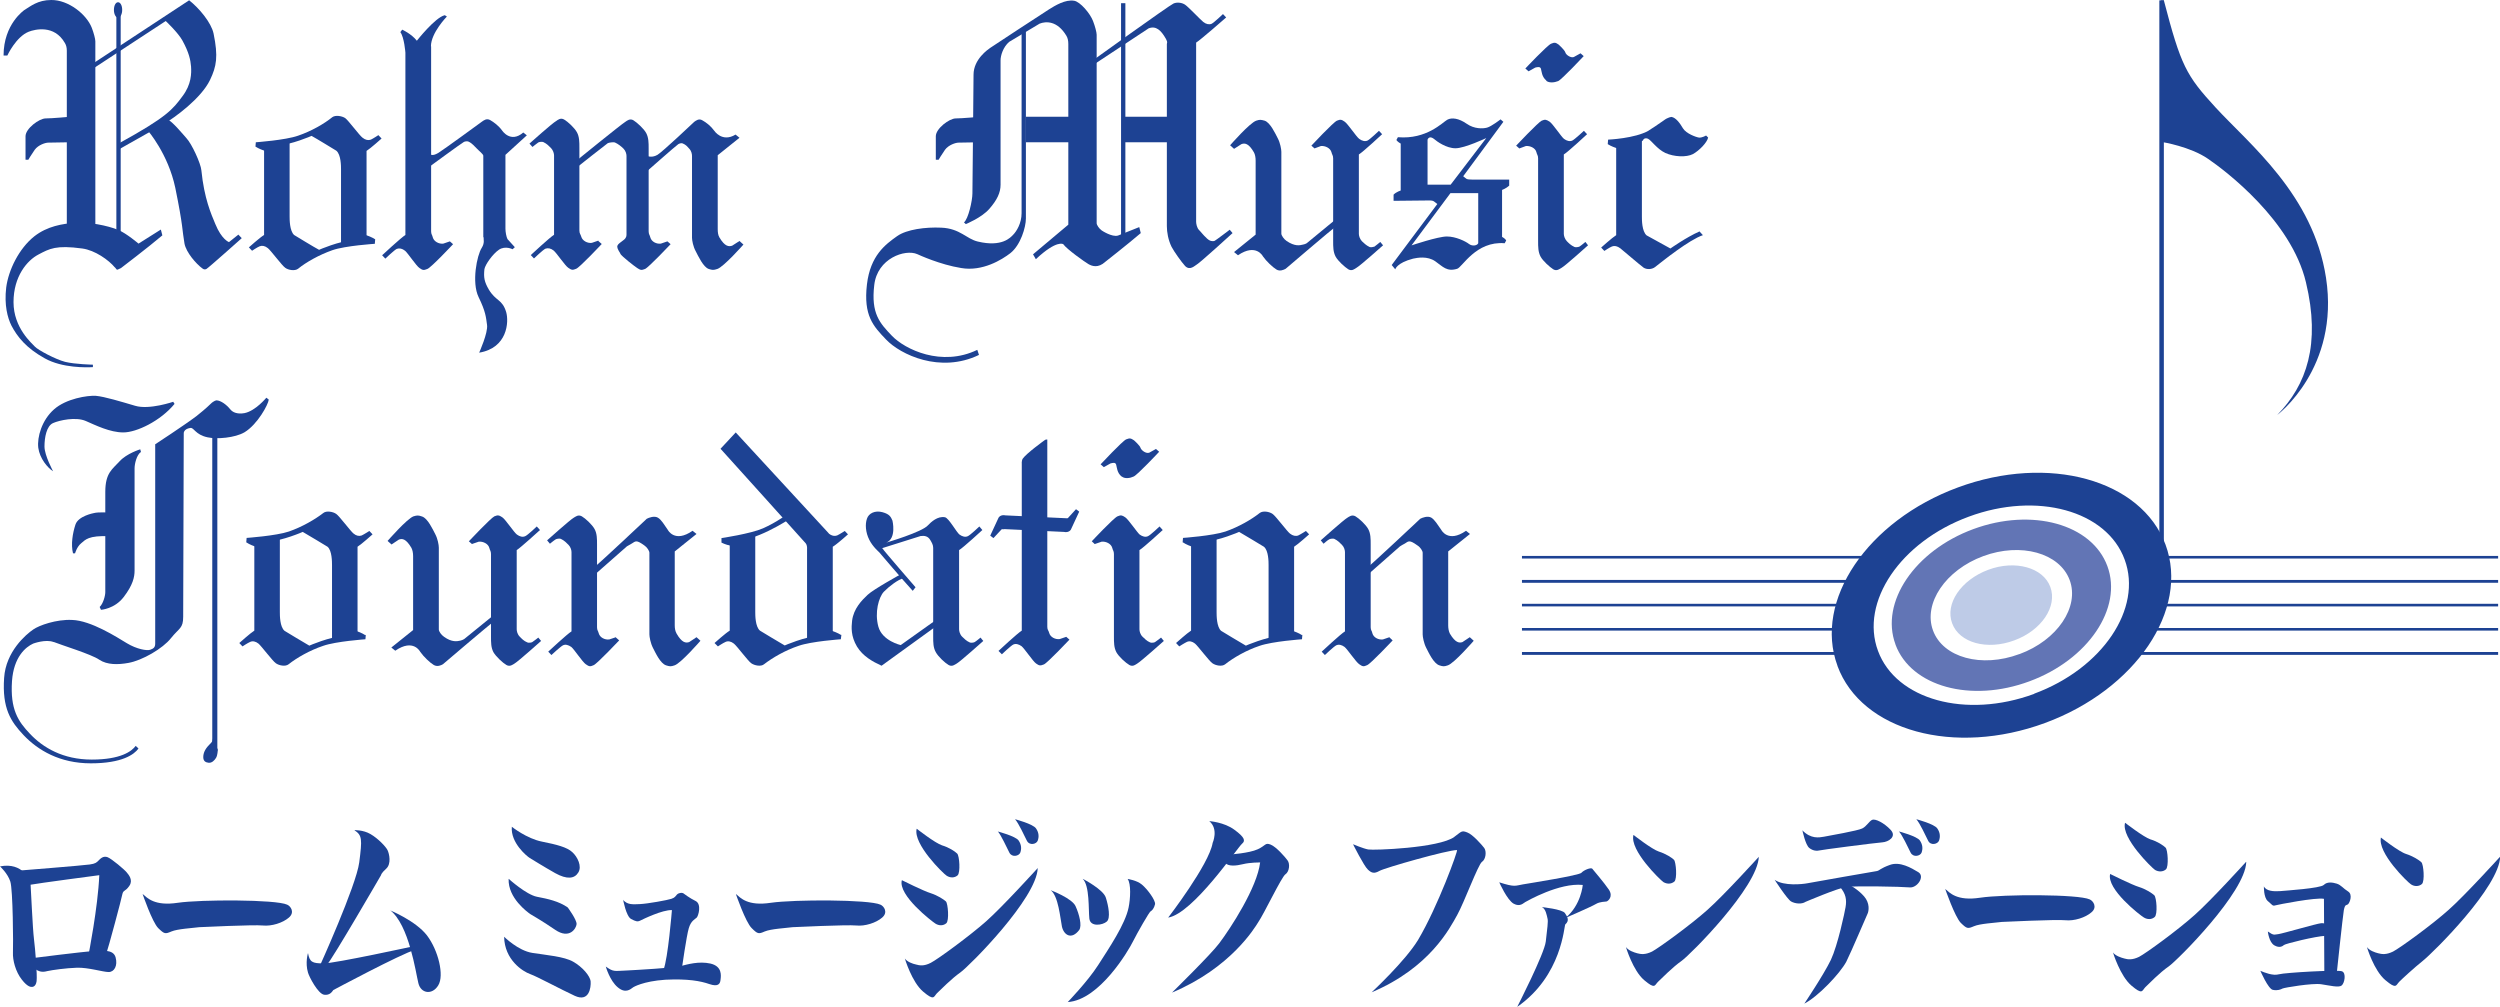 <?xml version="1.0" encoding="UTF-8"?>
<svg id="_レイヤー_2" data-name="レイヤー_2" xmlns="http://www.w3.org/2000/svg" viewBox="0 0 133.2 53.66">
  <defs>
    <style>
      .cls-1 {
        fill: #becbe7;
      }

      .cls-2 {
        fill: #1d4293;
      }

      .cls-3 {
        fill: #6275b5;
      }
    </style>
  </defs>
  <g id="_デザイン" data-name="デザイン">
    <g>
      <g>
        <path class="cls-2" d="M25.15,28.99l-.17-.15s1.17-1.24,1.36-1.33c.19-.08.25-.06.42.05.17.11.62.8.78.92.15.11.3.15.44.09.13-.05.62-.52.62-.52l.17.19s-1.03.94-1.24,1.07v4.22c0,.1.04.27.16.39.1.1.21.23.41.31.06.03.22.01.26-.02.1-.06.32-.24.32-.24l.15.18s-1.23,1.1-1.41,1.2c-.1.06-.25.19-.44.08-.19-.11-.55-.44-.69-.68-.13-.25-.13-.51-.13-.84v-4.39c0-.17-.06-.19-.09-.33-.06-.22-.33-.35-.56-.33l-.35.12Z"/>
        <path class="cls-2" d="M26.33,33.1c-.26.18-2.73,2.29-2.73,2.29-.1.06-.3.15-.49.04-.19-.11-.54-.44-.72-.7,0,0-.36-.73-1.33-.06l-.21-.17,1.16-.93v-3.94c0-.17-.03-.32-.09-.44-.29-.49-.49-.51-.67-.44l-.39.26-.21-.19s1.04-1.19,1.38-1.31c.2-.06.26-.06.46.01.3.1.57.69.7.94.13.24.19.58.19.72v4.36c0,.1.13.29.28.39.42.3.69.24.88.2.07-.02.14-.05.19-.08l1.54-1.25.07.32Z"/>
        <path class="cls-2" d="M19.49,33.82l-.02.24s-1.57.11-2.25.35c-.72.24-1.41.64-1.84.98-.17.14-.51.07-.68-.05-.17-.11-.78-.93-.93-1.05-.15-.12-.31-.15-.44-.09-.14.06-.41.24-.41.24l-.17-.18s.59-.53.8-.66v-4.71l1.36-.24v3.97c0,.17,0,.78.25.99,0,0,1.12.68,1.32.79,0,0,1.06-.47,1.89-.53l.26-.34s.48.08.83.31Z"/>
        <path class="cls-2" d="M13.12,28.9l.02-.24s1.57-.11,2.25-.34c.72-.25,1.4-.65,1.84-.99.16-.13.51-.07.68.05.17.11.78.94.93,1.05.14.12.3.15.43.1.13-.06.41-.24.41-.24l.17.18s-.59.53-.8.66v4.7l-1.36.25v-3.97c0-.17,0-.78-.24-.98,0,0-1.12-.68-1.32-.79,0,0-1.06.47-1.9.53l-.26.34s-.48-.07-.84-.31Z"/>
        <path class="cls-2" d="M32.82,33.97l.17.15s-1.17,1.24-1.36,1.32c-.19.09-.25.07-.42-.05-.17-.11-.62-.8-.77-.92-.16-.11-.31-.15-.44-.09-.13.06-.62.52-.62.52l-.17-.18s1.02-.95,1.24-1.08v-4.22c0-.1-.04-.27-.16-.39-.11-.11-.22-.23-.41-.32-.07-.03-.22,0-.26.02-.09.05-.32.24-.32.24l-.15-.18s1.23-1.1,1.41-1.2c.11-.06.24-.19.44-.08.19.11.55.44.68.68.13.24.13.51.13.83v4.4c0,.17.06.19.09.32.06.23.33.36.56.33l.36-.12Z"/>
        <path class="cls-2" d="M31.64,30.24c.26-.19,2.82-2.6,2.82-2.6.11-.06.4-.17.59-.06.19.11.34.38.53.65,0,0,.36.72,1.32.05l.21.17-1.16.93v3.94c0,.17.03.32.1.44.28.49.49.51.67.45l.39-.26.21.19s-1.04,1.2-1.38,1.31c-.2.07-.26.06-.45,0-.31-.1-.57-.68-.7-.93-.13-.25-.19-.59-.19-.72v-4.35c0-.1-.13-.3-.27-.39-.43-.31-.46-.23-.67-.1-.06.03-.21.12-.26.15l-1.67,1.47-.07-.31Z"/>
        <path class="cls-2" d="M44.83,33.82l-.03.24s-1.57.11-2.25.35c-.72.24-1.4.64-1.84.98-.16.14-.51.07-.68-.05-.17-.11-.77-.93-.93-1.05-.15-.12-.31-.15-.44-.09-.14.06-.41.24-.41.24l-.18-.18s.59-.53.81-.66v-4.71l1.36-.42v4.14c0,.17,0,.78.25.99,0,0,1.12.68,1.32.79,0,0,1.06-.47,1.89-.53l.27-.34s.47.08.84.31Z"/>
        <path class="cls-2" d="M42.32,27.49s-1.57,1.09-2.79,1.29l-.24.36s-.47-.04-.85-.23v-.24s1.55-.23,2.21-.52c.7-.31,1.34-.75,1.75-1.13l-.09.48Z"/>
        <path class="cls-2" d="M44.16,28.43c.15.12.3.15.44.1.13-.06.41-.24.41-.24l.17.18s-.59.53-.81.66v4.7l-1.37.25v-4.84s.02-.17-.07-.29c-.09-.11-4.54-5.04-4.54-5.04l.81-.87,4.96,5.38Z"/>
        <path class="cls-2" d="M54.44,24.72v8.88c-.22.13-1.24,1.08-1.24,1.08l.18.18s.48-.46.61-.52c.13-.06.29-.02.44.09.15.12.61.81.77.92.17.12.22.13.42.05.19-.08,1.36-1.32,1.36-1.32l-.17-.15-.35.12c-.23.03-.5-.1-.56-.33-.03-.13-.1-.15-.1-.32v-9.98s-.09-.02-.15.04c0,0-.96.69-1.16.98-.07.12-.05.29-.05.29Z"/>
        <path class="cls-2" d="M58.33,28.99l-.16-.15s1.16-1.24,1.37-1.33c.19-.08.24-.06.41.05.17.11.63.8.77.92.15.11.31.15.44.09.13-.05.62-.52.62-.52l.17.19s-1.02.94-1.24,1.07v4.22c0,.1.04.27.16.39.11.1.22.23.41.31.07.03.22.01.26-.02.1-.06.32-.24.32-.24l.15.18s-1.23,1.1-1.41,1.2c-.1.06-.24.19-.43.08-.19-.11-.56-.44-.69-.68-.13-.25-.13-.51-.13-.84v-4.39c0-.17-.06-.19-.09-.33-.06-.22-.33-.35-.56-.33l-.35.12Z"/>
        <path class="cls-2" d="M59.77,25.39c.16.13.44.09.63,0,.2-.08,1.36-1.32,1.36-1.32l-.17-.15-.36.2c-.17.06-.41-.12-.46-.25-.03-.13-.35-.41-.35-.41-.17-.11-.22-.13-.42-.05-.2.09-1.36,1.33-1.36,1.33l.17.15.36-.2c.13-.03.26-.07.3.07.04.13.04.43.29.63Z"/>
        <path class="cls-2" d="M69.39,33.82l-.02.24s-1.57.11-2.26.35c-.72.24-1.4.64-1.83.98-.17.14-.51.07-.68-.05-.17-.11-.78-.93-.93-1.05-.15-.12-.3-.15-.43-.09s-.41.24-.41.24l-.17-.18s.59-.53.8-.66v-4.71l1.36-.24v3.97c0,.17,0,.78.24.99,0,0,1.12.68,1.32.79,0,0,1.06-.47,1.89-.53l.27-.34s.48.08.83.31Z"/>
        <path class="cls-2" d="M63.01,28.9l.02-.24s1.57-.11,2.26-.34c.72-.25,1.4-.65,1.83-.99.17-.13.51-.07.68.05.17.11.78.94.93,1.05.15.12.31.15.44.1.13-.06.41-.24.41-.24l.17.18s-.59.53-.8.66v4.7l-1.36.25v-3.97c0-.17,0-.78-.25-.98,0,0-1.12-.68-1.32-.79,0,0-1.06.47-1.89.53l-.27.34s-.47-.07-.83-.31Z"/>
        <path class="cls-2" d="M74.04,33.97l.16.15s-1.16,1.24-1.36,1.32c-.19.09-.25.07-.42-.05-.17-.11-.63-.8-.78-.92-.15-.11-.3-.15-.44-.09-.13.06-.61.52-.61.52l-.17-.18s1.02-.95,1.24-1.08v-4.22c0-.1-.04-.27-.16-.39-.11-.11-.22-.23-.41-.32-.06-.03-.22,0-.26.02-.1.05-.31.24-.31.24l-.15-.18s1.23-1.1,1.41-1.2c.1-.06.25-.19.44-.08.19.11.55.44.68.68.13.24.13.51.13.83v4.4c0,.17.07.19.09.32.06.23.33.36.56.33l.35-.12Z"/>
        <path class="cls-2" d="M72.85,30.24c.26-.19,2.82-2.6,2.82-2.6.11-.06.4-.17.59-.06.18.11.34.38.53.65,0,0,.36.72,1.32.05l.21.17-1.16.93v3.94c0,.17.03.32.09.44.29.49.5.51.67.45l.39-.26.21.19s-1.04,1.2-1.38,1.31c-.2.07-.26.06-.45,0-.31-.1-.57-.68-.7-.93-.13-.25-.19-.59-.19-.72v-4.35c0-.1-.13-.3-.28-.39-.43-.31-.47-.23-.67-.1-.06.03-.22.12-.26.15l-1.67,1.47-.08-.31Z"/>
        <path class="cls-2" d="M53.5,28.2c-.15-.02-.15.02-.15.02l-.42.45-.17-.13.44-.95s.09-.19.38-.13l3.18.15c.15.02.15-.02.15-.02l.42-.46.17.13-.44.95s-.09.19-.38.13l-3.18-.15Z"/>
        <path class="cls-2" d="M46.99,29.21l2.06-.65c.22-.03.4.01.52.22.08.14.15.25.15.41v4.72c0,.33,0,.59.14.84.13.24.49.57.68.68.19.11.33-.02.44-.08.18-.1,1.41-1.2,1.41-1.2l-.15-.18s-.22.19-.31.24c-.05.03-.2.05-.26.02-.19-.08-.3-.21-.41-.31-.12-.12-.16-.3-.16-.39v-4.22c.22-.13,1.24-1.07,1.24-1.07l-.16-.19s-.49.47-.62.52c-.13.06-.29.02-.44-.09-.15-.11-.57-.88-.77-.92-.39-.08-.75.26-.9.42-.31.37-2.23.93-2.23.93.56-.22.33-1.17.33-1.17-.08-.18-.13-.34-.53-.45-.4-.11-.74.06-.83.35-.1.28-.08.72.13,1.13.18.36.52.65.52.65,0,0,1.24,1.46,1.79,2.06l.15-.19s-1.73-1.99-1.77-2.08Z"/>
        <path class="cls-2" d="M47.97,30.61s-1.42.78-1.74,1.08c-.32.3-.75.74-.83,1.38-.04.36-.07.82.26,1.38.32.52.83.8,1.31,1.02l2.93-2.12v-.34l-1.91,1.36s-.98-.22-1.19-.98c-.21-.76.02-1.57.29-1.86.27-.28.77-.66,1.04-.72l-.15-.21Z"/>
        <path class="cls-2" d="M9.25,21.4s-1.29.45-2.05.22c-.75-.22-1.63-.49-2.09-.53-.45-.03-1.59.15-2.23.72-.65.57-.91,1.48-.84,2.05.08.57.49,1.06.79,1.25,0,0-.46-.84-.46-1.32s.11-1.1.46-1.25c.34-.15,1.21-.34,1.74-.11.53.23,1.29.61,2,.61s1.98-.61,2.73-1.52l-.07-.11Z"/>
        <path class="cls-2" d="M7.47,23.94s-.72.22-1.1.64c-.38.42-.76.61-.76,1.63v5.34c0,.19-.11.61-.3.79l.07.15s.72-.04,1.21-.68c.49-.64.58-1.06.58-1.41v-5.45c0-.23.11-.72.34-.87l-.04-.15Z"/>
        <path class="cls-2" d="M5.86,28.58v-1.27s-.64-.04-.87.03c0,0-.82.15-.97.61-.15.46-.25,1.06-.13,1.53h.11s.09-.34.32-.53c.23-.19.38-.43,1.53-.38Z"/>
        <path class="cls-2" d="M2.85,34.2c.39.16,2.03.66,2.44.95.42.28,1,.27,1.55.17.74-.13,1.84-.77,2.27-1.32.44-.55.65-.51.65-1.14s.03-9.76.03-9.76c0,0-.03-.24.35-.3.2-.03.26.36.92.5.49.11,1.46.03,1.97-.27.69-.42,1.26-1.47,1.29-1.74l-.13-.1s-.57.7-1.16.82c-.14.03-.55.07-.76-.2-.2-.25-.5-.47-.73-.48,0,0-.13,0-.33.2-.2.2-.6.53-.73.63-.66.5-2.21,1.51-2.21,1.51,0,0,0,10.21,0,10.62,0,.21-.1.27-.27.33-.17.06-.71-.03-1.24-.35-.53-.32-1.91-1.21-2.92-1.24-.84-.04-1.76.29-2.07.51-.38.26-1.46,1.17-1.55,2.58-.11,1.62.35,2.32,1.04,3.05.76.8,1.92,1.5,3.58,1.5s2.31-.47,2.54-.79l-.15-.14c-.21.29-.8.73-2.34.73s-2.6-.64-3.29-1.37c-.64-.67-1.06-1.31-.96-2.81.09-1.29.73-1.82,1.13-2,0,0,.67-.25,1.09-.08Z"/>
        <rect class="cls-2" x="11.31" y="23.2" width=".27" height="16.83"/>
        <path class="cls-2" d="M11.6,39.97s0,.26-.09.41c-.08.13-.22.28-.4.26-.17-.02-.28-.1-.28-.3s.08-.42.32-.66c.19-.19.17-.19.19-.33l.27.61Z"/>
      </g>
      <g>
        <g>
          <path class="cls-2" d="M80.95,7.91l-.17-.15s1.17-1.24,1.36-1.33c.19-.08.24-.06.42.05.17.11.62.8.77.92.15.11.31.15.44.09.13-.06.62-.52.62-.52l.17.18s-1.02.95-1.24,1.08v4.23c0,.09.04.26.16.39.1.1.21.22.41.31.06.03.22,0,.26-.02.1-.06.32-.25.32-.25l.14.18s-1.22,1.1-1.41,1.2c-.11.06-.25.19-.44.08-.19-.12-.55-.44-.68-.68-.13-.25-.13-.51-.13-.84v-4.39c0-.17-.06-.19-.09-.33-.05-.22-.33-.35-.56-.33l-.35.13Z"/>
          <path class="cls-2" d="M82.39,4.31c.16.12.43.09.63.01.2-.09,1.36-1.33,1.36-1.33l-.17-.15-.36.2c-.16.06-.42-.12-.45-.25-.04-.13-.35-.41-.35-.41-.17-.12-.22-.13-.41-.05-.2.08-1.37,1.32-1.37,1.32l.17.15.36-.2c.12-.03.26-.06.3.06.04.13.04.43.29.63Z"/>
          <path class="cls-2" d="M90.73,12.53c-.72.24-2.12,1.36-2.55,1.7-.17.13-.44.14-.61.03-.17-.12-1.1-.92-1.24-1.03-.16-.12-.31-.15-.44-.1s-.41.24-.41.24l-.17-.18s.59-.53.8-.66v-4.71l1.37-.43v4.16c0,.17,0,.77.25.99,0,0,1.05.58,1.27.7,0,0,.83-.59,1.55-.91l.19.21Z"/>
          <path class="cls-2" d="M87.84,6.96c-.73.42-2.16.48-2.16.48l-.02.24c.36.23.84.3.84.3l.26-.34c.83-.05.79-.19.79-.19,0,0,.06-.13.25-.06.18.08.48.55.93.76.46.21,1.12.24,1.47.06.34-.19.75-.61.81-.88l-.11-.11s-.22.13-.38.11c-.15-.02-.68-.21-.85-.49-.17-.29-.38-.57-.61-.61,0,0-.19.01-.42.19-.22.16-.66.45-.79.53Z"/>
          <path class="cls-2" d="M70.04,7.91l-.17-.15s1.16-1.24,1.36-1.33c.19-.08.25-.06.41.05.17.11.62.8.78.92.15.11.31.15.44.09s.61-.52.61-.52l.17.18s-1.02.95-1.24,1.08v4.23c0,.09.04.26.16.39.11.1.22.22.41.31.06.03.21,0,.26-.02.09-.06.31-.25.31-.25l.15.18s-1.23,1.1-1.42,1.2c-.1.06-.24.19-.43.08-.19-.12-.55-.44-.68-.68-.13-.25-.13-.51-.13-.84v-4.39c0-.17-.06-.19-.09-.33-.06-.22-.33-.35-.56-.33l-.35.13Z"/>
          <path class="cls-2" d="M71.23,12.02c-.26.19-2.73,2.3-2.73,2.3-.11.06-.31.15-.49.04-.2-.12-.54-.44-.72-.7,0,0-.36-.72-1.33-.06l-.21-.17,1.15-.93v-3.94c0-.17-.03-.33-.09-.44-.28-.49-.49-.51-.67-.44l-.39.25-.21-.19s1.04-1.19,1.39-1.31c.2-.07.26-.05.45,0,.3.1.57.69.7.94.13.24.19.59.19.72v4.36c0,.09.13.29.28.39.43.29.69.24.88.19.07-.01.14-.04.19-.07l1.53-1.26.08.31Z"/>
          <path class="cls-2" d="M77.97,9.4c.17.11.09.17.5.17h1.94v.32c-.16.15-.38.23-.38.23v2.5c.17.09.22.19.22.19l-.08.15c-1.53-.13-2.26,1.28-2.53,1.36-.55.17-.76-.11-1.17-.4-.42-.29-.95-.19-1.18-.14-.88.23-.95.57-.95.57l-.19-.23,2.43-3.25c-.17-.12-.17-.19-.42-.19s-1.91.02-1.91.02v-.33c.15-.15.38-.22.38-.22v-2.5c-.17-.09-.23-.19-.23-.19l.08-.15c1.53.13,2.38-.79,2.63-.93.24-.13.61-.08,1.03.21.41.29.87.27,1.09.21.23-.06.72-.44.72-.44l.15.13-2.14,2.9ZM79.2,7.35s-1.16.55-1.65.55-.99-.36-1.15-.5c-.17-.13-.29-.09-.34.04v2.4h1.23l1.91-2.5ZM75.22,13.07s1.39-.47,1.87-.47,1,.26,1.18.4c.17.13.43.09.49-.04v-2.67h-1.48l-2.07,2.78Z"/>
          <path class="cls-2" d="M58.21,3.5l-.17-.15S62.32.27,62.52.19c.19-.09.46-.05.62.06.17.11.82.8.97.92.15.12.31.15.44.1.13-.06.61-.52.61-.52l.17.18s-1.38,1.21-1.6,1.34v9.55c0,.09.04.33.16.44.11.11.39.48.58.56.07.03.2.04.25.01.09-.05.8-.59.8-.59l.15.18s-1.72,1.57-1.9,1.67c-.11.06-.37.35-.63.08-.2-.22-.59-.77-.72-1.02-.18-.37-.25-.78-.25-1.1V2.36c0-.11.06-.08-.05-.29-.26-.46-.53-.71-.92-.56l-3,1.98Z"/>
          <path class="cls-2" d="M53.77,2.23l1.62-.97c.33-.13.94-.17,1.43.65.07.12.1.26.1.44v9.62l-1.88,1.58.15.26c1.12-1.05,1.46-.8,1.46-.8.19.27,1.15.95,1.34,1.06.19.11.52.23.9-.12,0,0,1.15-.9,1.89-1.53l-.08-.32-1.13.45c-.32.1-.87-.27-.87-.27-.14-.1-.27-.29-.27-.39V1.85c0-.13-.09-.46-.19-.72-.15-.41-.69-1.04-1.01-1.09-.47-.08-1.02.26-1.34.46-.31.19-3.13,2.05-3.13,2.05-.11.08-.89.6-.89,1.43s-.06,5.95-.06,6.33-.22,1.36-.45,1.54l.1.09s.84-.34,1.25-.81c.42-.48.6-.87.6-1.29V3.21c0-.24.13-.7.46-.98Z"/>
          <rect class="cls-2" x="54.65" y="6.22" width="2.39" height="1.36"/>
          <rect class="cls-2" x="59.88" y="6.22" width="2.39" height="1.36"/>
          <path class="cls-2" d="M52.16,18.91c-2.07,1-4.19-.02-4.95-.82-.69-.72-1.21-1.28-1.02-2.93.18-1.55.99-2.14,1.61-2.58.51-.36,1.52-.49,2.35-.45,1,.04,1.34.6,1.95.74,1.29.31,1.74-.22,1.87-.35.2-.2.46-.63.46-1.16V1.65l.23-.22v10.21c0,.46-.28,1.42-.83,1.85-.44.34-1.48.99-2.62.79-1.13-.18-2.25-.7-2.34-.74-.64-.28-2.13.22-2.29,1.65-.18,1.52.3,2.03.94,2.7.7.73,2.65,1.67,4.55.75"/>
          <path class="cls-2" d="M52.23,7.58v-1.36s-.97.09-1.31.09-1.06.54-1.06.95v1.25h.15s.15-.26.34-.53c.19-.26.57-.38.72-.38s1.15-.02,1.15-.02Z"/>
          <rect class="cls-2" x="59.73" y=".17" width=".23" height="12.68"/>
        </g>
        <g>
          <path class="cls-2" d="M34.35,9.23s1.7-1.5,1.79-1.55c.05-.03.16-.07.23-.04.19.08.24.16.35.28.12.12.15.29.15.39v4.36c0,.13.06.47.2.72.13.25.4.84.69.94.19.06.25.07.46,0,.34-.11,1.39-1.3,1.39-1.3l-.21-.19-.39.25c-.18.06-.39.05-.68-.44-.07-.12-.09-.27-.09-.44v-3.94l1.16-.93-.21-.17c-.72.44-1.14-.21-1.14-.21-.19-.26-.43-.44-.63-.55-.18-.11-.33.01-.43.08,0,0-1.68,1.59-1.96,1.76-.34.2-.61.04-.69,0-.1-.04,0,.98,0,.98Z"/>
          <path class="cls-2" d="M31.89,12.85l.17.15s-1.16,1.24-1.36,1.32c-.19.08-.25.07-.42-.05-.17-.11-.63-.8-.78-.92-.15-.12-.3-.15-.44-.1-.13.06-.61.52-.61.52l-.17-.18s1.02-.95,1.24-1.08v-4.23c0-.09-.04-.26-.16-.39-.11-.11-.22-.23-.41-.32-.07-.03-.22-.01-.27.02-.09.06-.31.24-.31.24l-.16-.18s1.23-1.1,1.42-1.2c.1-.07.24-.19.43-.08.19.11.55.44.68.68.13.24.13.51.13.83v4.4c0,.17.06.19.1.33.06.22.33.36.56.33l.35-.12Z"/>
          <path class="cls-2" d="M33.04,13.51c.1.16.73.65.91.77.17.11.22.13.42.05.2-.09,1.36-1.32,1.36-1.32l-.17-.15-.35.12c-.23.03-.5-.1-.56-.33-.03-.13-.09-.16-.09-.33v-4.4c0-.32,0-.58-.13-.83-.13-.24-.5-.57-.68-.68-.18-.11-.33.01-.43.08-.18.1-2.68,2.13-2.68,2.13l.12.28s1.53-1.21,1.62-1.27c.04-.03.31-.07.38-.04.18.08.35.22.46.33.12.12.16.29.16.39v4.15c0,.08.01.19-.13.31-.38.3-.49.28-.19.75Z"/>
          <path class="cls-2" d="M22.97,2.47v9.85c0,.17.06.19.09.33.06.22.33.36.56.33l.35-.12.17.15s-1.16,1.24-1.37,1.32c-.2.08-.25.07-.42-.05-.17-.11-.62-.8-.77-.92-.15-.12-.3-.15-.44-.1-.13.06-.61.52-.61.52l-.17-.18s1.02-.95,1.24-1.08V2.81s-.06-.82-.27-1.1l.1-.13s.49.22.78.59c0,0,.98-1.25,1.49-1.36l.11.07s-.85.87-.85,1.59Z"/>
          <path class="cls-2" d="M25.75,12.66v-4.36c0-.09-.23-.26-.35-.39-.11-.11-.26-.29-.45-.37-.07-.03-.22,0-.26.04-.1.05-1.86,1.34-1.86,1.34,0,0-.09-.77.01-.74.09.04.17.17.51-.03.28-.17,2.33-1.67,2.33-1.67.1-.07.25-.19.44-.08.19.11.44.29.63.55,0,0,.45.7,1.13.11l.19.15-1.14,1.04v3.94c0,.17.05.44.11.55l.39.43-.12.11s-.38-.2-.72.02c-.34.23-.74.8-.78,1.04-.05.45,0,.68.23,1.08.38.64.72.51.93,1.21.15.52.07,1.91-1.44,2.16,0,0,.48-1.06.42-1.48-.06-.42-.07-.7-.45-1.48-.38-.78-.09-2.23.17-2.63.17-.27.08-.46.1-.57Z"/>
          <path class="cls-2" d="M19.99,12.75l-.02.24s-1.57.1-2.26.34c-.71.25-1.4.64-1.83.99-.17.13-.52.07-.68-.05-.17-.11-.78-.94-.93-1.05-.15-.12-.3-.15-.43-.1s-.41.24-.41.24l-.17-.18s.59-.53.81-.66v-4.71l1.36-.25v3.97c0,.17,0,.77.24.99,0,0,1.11.68,1.33.79,0,0,1.06-.47,1.89-.53l.27-.34s.47.08.83.31Z"/>
          <path class="cls-2" d="M13.61,7.82l.02-.24s1.57-.11,2.25-.35c.71-.24,1.4-.64,1.83-.99.17-.12.51-.06.68.05.17.12.77.94.93,1.05.15.12.3.15.44.1.13-.06.4-.24.4-.24l.17.18s-.59.53-.8.66v4.71l-1.36.24v-3.97c0-.17,0-.78-.25-.99,0,0-1.11-.68-1.32-.79,0,0-1.06.47-1.89.53l-.27.35s-.47-.08-.83-.31Z"/>
          <path class="cls-2" d="M3.74,7.58v-1.36s-.97.09-1.31.09-1.07.54-1.07.95v1.25h.15s.15-.26.34-.53c.19-.26.57-.38.72-.38s1.16-.02,1.16-.02Z"/>
          <rect class="cls-2" x="6.2" y=".75" width=".23" height="11.91"/>
          <path class="cls-2" d="M1.53,1.69c.34-.13,1.36-.38,1.92.59.07.11.11.24.11.42v9.7l1.52-.11V2.2c0-.13-.09-.46-.19-.72C4.61.76,3.64-.01,2.73,0c-.72,0-1.11.34-1.44.54C1.3.54.19,1.27.19,2.96h.2s.46-1,1.14-1.27Z"/>
          <path class="cls-2" d="M6.12,14.24c.14.17.07.16.33.04,0,0,1.46-1.11,2.2-1.74l-.08-.31-1.19.75s-.63-.54-1.08-.73c-.55-.23-1.61-.44-2.29-.38-.68.05-1.49.18-2.18.72-.82.65-1.38,1.8-1.5,2.73-.11.93.07,1.61.28,2.03.31.59.78,1.19,1.77,1.74.94.53,2.26.49,2.57.47v-.13s-.96-.02-1.48-.15c-.51-.13-1.46-.64-1.61-.81-.15-.17-1.14-.99-1.14-2.37s.73-2.23,1.33-2.54c.59-.31.93-.51,2.33-.32.68.09,1.42.62,1.74,1.01Z"/>
          <path class="cls-2" d="M6.29.94c.12,0,.22-.18.22-.41s-.09-.41-.22-.41-.22.18-.22.41.1.41.22.41Z"/>
          <path class="cls-2" d="M10.07.02l-5.4,3.55.13.19,4.03-2.64s.66.62.89,1.04c.36.66.43,1.04.46,1.39.02.34.03.94-.46,1.58-.51.69-.82,1.1-3.37,2.5v.32s1.72-.97,2.34-1.32c.62-.36,2.03-1.39,2.5-2.37.35-.73.44-1.25.19-2.47-.12-.58-.77-1.36-1.31-1.78Z"/>
          <path class="cls-2" d="M7.88,6.96s1.08,1.24,1.46,3.05c.43,2.1.36,2.24.49,2.97.09.47.62,1.08.95,1.32q.11.09.22.03c.11-.06,1.88-1.64,1.88-1.64l-.18-.19-.5.4s-.39-.13-.73-.97c-.22-.53-.59-1.35-.74-2.85-.03-.37-.51-1.41-.79-1.71-.17-.19-.78-.93-1.01-1-.23-.08-1.06.59-1.06.59Z"/>
        </g>
      </g>
      <g>
        <path class="cls-2" d="M0,46.16s.41.37.55.81c.14.44.16,3.36.14,3.78-.02.41.14,1.02.47,1.44.32.42.51.39.51.39,0,0,.23.05.28-.3.04-.35-.07-1.69-.14-2.25-.07-.55-.16-2.64-.18-2.9-.03-.25-.42-1.2-1.62-.97Z"/>
        <path class="cls-2" d="M.95,46.39s3.52-.28,3.83-.33c.3-.04.37-.11.46-.2.09-.09.25-.28.49-.19.23.09.91.67,1.02.81.12.14.35.42.14.72-.21.31-.32.21-.37.44-.04.23-.74,2.85-.88,3.25l-.93.02s.51-2.57.58-4.28c0,0-3.13.41-3.81.53-.67.11-.53-.76-.53-.76Z"/>
        <path class="cls-2" d="M1.71,51.05s2.74-.35,3.22-.37c.49-.03,1.11-.12,1.23.33.12.44-.07.78-.37.78s-1.09-.25-1.69-.23c-.6.02-1.3.12-1.58.18-.27.07-.41.05-.74-.16l-.07-.53Z"/>
        <path class="cls-2" d="M7.6,47.64s.51,1.49.83,1.81c.33.32.37.32.7.18.33-.14,1.11-.18,1.49-.23,0,0,2.92-.14,3.38-.09.47.05,1.07-.14,1.39-.42.33-.28.1-.61-.09-.69-.6-.28-4.59-.28-5.83-.1-1.25.19-1.63-.27-1.86-.46Z"/>
        <path class="cls-2" d="M17.01,51.53s1.97-4.34,2.13-5.58c.16-1.25.16-1.44-.26-1.72,0,0,.47-.02.86.21.4.23.82.67.91.86.09.19.21.72-.07.98-.28.25-.28.35-.28.35,0,0-2.6,4.49-2.88,4.77l-.41.14Z"/>
        <path class="cls-2" d="M22.11,50.4s-4.26.93-4.87.93-.74-.07-.83-.55c0,0-.16.51,0,1.04.06.22.53,1.13.86,1.18.31.04.42-.16.49-.25,0,0,3.59-1.92,4.37-2.15l-.02-.19Z"/>
        <path class="cls-2" d="M20.78,48.5s1.37.56,1.97,1.34c.6.79.93,2.13.6,2.66-.32.53-.93.44-1.06-.12-.14-.56-.49-3.1-1.51-3.89Z"/>
        <path class="cls-2" d="M26.86,49.91s.74.74,1.5.86c.76.12,1.69.19,2.18.47.48.27.91.76.93,1.06.02.3-.07,1.11-.84.76-.76-.35-1.99-1.02-2.38-1.16-.4-.14-1.37-.76-1.39-1.99Z"/>
        <path class="cls-2" d="M27.11,46.83s.93.84,1.5.95c.58.11,1.17.24,1.64.57,0,0,.49.66.47.89-.02.23-.38.82-1.14.3-.76-.52-1.19-.75-1.33-.84-.14-.1-1.19-.85-1.15-1.87Z"/>
        <path class="cls-2" d="M27.27,44.05s.79.63,1.6.79c.8.16,1.34.3,1.62.56.28.25.53.76.32,1.09-.2.33-.6.38-1.23.03-.62-.35-1.21-.72-1.36-.81-.16-.1-1.02-.81-.95-1.65Z"/>
        <path class="cls-2" d="M33.2,47.94s.16.88.42,1.02c.26.14.35.16.49.09.14-.07,1.18-.58,1.69-.56,0,0-.21,2.6-.45,3.18l.98-.07s.25-1.76.37-2.15c.12-.4.33-.47.42-.56.09-.09.27-.71-.05-.88-.33-.16-.61-.38-.67-.42-.07-.04-.24-.02-.33.07-.09.09-.09.16-.3.23-.21.07-1.25.26-1.67.28-.42.02-.67.04-.91-.23Z"/>
        <path class="cls-2" d="M32.28,51.51s.21.74.63,1.09c.41.35.67.12.83,0,0,0,.51-.32,1.71-.4,1.2-.06,1.88.07,2.34.23.47.16.58,0,.6-.23.03-.23.09-.71-.53-.86-.62-.14-1.23.04-1.62.14-.4.09-2.29.2-2.89.23-.61.02-.65.09-1.07-.21Z"/>
        <path class="cls-2" d="M39.21,47.64s.51,1.49.84,1.81c.32.32.37.32.69.18.33-.14,1.11-.18,1.49-.23,0,0,2.92-.14,3.39-.09.46.05,1.06-.14,1.38-.42.33-.28.1-.61-.09-.69-.6-.28-4.59-.28-5.84-.1-1.25.19-1.62-.27-1.85-.46Z"/>
        <path class="cls-2" d="M103.64,47.36s.51,1.48.83,1.81c.33.32.37.32.7.18.32-.14,1.11-.18,1.49-.23,0,0,2.92-.14,3.38-.09.47.05,1.07-.14,1.39-.42.33-.27.1-.61-.09-.69-.6-.28-4.58-.28-5.84-.09-1.25.19-1.62-.27-1.85-.46Z"/>
        <path class="cls-2" d="M55.29,46.25s-1.85,2.04-2.74,2.83c-.88.78-2.6,2.04-2.96,2.22-.37.19-.6.14-.78.09-.19-.04-.47-.14-.6-.32,0,0,.37,1.25.97,1.76.6.51.56.28.74.09.19-.18.78-.78,1.25-1.11.46-.32,4.07-3.94,4.12-5.56Z"/>
        <path class="cls-2" d="M48.85,44.16s.97.76,1.34.88c.37.11.69.32.81.44s.18,1.02.02,1.16c-.16.14-.39.14-.58.02-.18-.11-1.8-1.69-1.6-2.5Z"/>
        <path class="cls-2" d="M48.06,46.9s1.16.58,1.53.69c.37.12.69.33.81.44.11.12.18,1.02.02,1.16-.16.14-.39.14-.58.02-.19-.12-2-1.51-1.79-2.31Z"/>
        <path class="cls-2" d="M54.09,43.65s.95.25,1.11.49c.16.23.16.46.09.65-.07.19-.44.28-.58,0-.14-.28-.44-.93-.62-1.13Z"/>
        <path class="cls-2" d="M53.16,44.3s.95.25,1.11.48c.16.23.16.46.09.65-.07.18-.44.27-.58,0-.14-.28-.44-.93-.62-1.14Z"/>
        <path class="cls-2" d="M57.7,46.83s1.09.56,1.22,1c.14.44.26,1.09.05,1.27-.21.19-.88.31-.93-.16-.05-.47.02-1.76-.35-2.11Z"/>
        <path class="cls-2" d="M55.98,47.43s1.15.43,1.33.86c.19.42.35,1.03.19,1.26-.41.54-.82.27-.92-.18-.09-.45-.19-1.64-.6-1.94Z"/>
        <path class="cls-2" d="M56.89,53.39s1.07-1.11,1.62-1.97c.59-.92,1.44-2.18,1.62-3.06.1-.48.14-1.27-.05-1.53,0,0,.49.07.76.3.28.23.74.84.7,1.05-.05.21-.16.34-.23.37-.07.02-.72,1.16-.95,1.62-.23.47-1.78,3.11-3.47,3.22Z"/>
        <path class="cls-2" d="M62.24,48.89s2.18-2.83,2.37-3.98c0,0,.33-.74-.18-1.16,0,0,.79.05,1.34.46.56.41.59.59.41.74-.25.21-2.6,3.71-3.94,3.94Z"/>
        <path class="cls-2" d="M62.45,52.88s2.09-2.05,2.51-2.62c.61-.81,2.02-2.97,2.18-4.31,0,0-.54,0-.9.09-.37.09-.79.14-.97-.07l.25-.44s1.04-.07,1.49-.28c.44-.2.39-.37.69-.25.3.12.76.65.9.84.14.18.1.6-.11.74-.21.14-1.13,2.09-1.46,2.57-.19.3-1.45,2.41-4.57,3.73Z"/>
        <path class="cls-2" d="M77.47,44.6c.4-.29.39-.37.7-.25.3.11.76.64.91.83.13.18.09.6-.12.74-.2.13-.95,2.17-1.32,2.83-.39.7-1.46,2.81-4.56,4.12,0,0,1.8-1.67,2.48-2.8,1.05-1.77,2.14-4.78,2.07-4.78-.52,0-3.85.95-4.13,1.11-.28.16-.42.12-.62-.07-.21-.19-.79-1.35-.79-1.35,0,0,.54.23.81.28.28.05,3.75-.07,4.59-.67Z"/>
        <path class="cls-2" d="M119.67,45.92s-1.85,2.04-2.74,2.83c-.88.79-2.59,2.04-2.96,2.23-.37.18-.6.14-.78.09-.19-.05-.47-.14-.61-.32,0,0,.38,1.25.98,1.76.6.51.56.28.74.09.19-.18.78-.79,1.25-1.11.47-.33,4.08-3.94,4.13-5.56Z"/>
        <path class="cls-2" d="M113.23,43.84s.98.76,1.34.88c.38.11.7.33.81.44.12.11.18,1.02.02,1.16-.16.14-.39.14-.58.03-.18-.12-1.8-1.7-1.6-2.5Z"/>
        <path class="cls-2" d="M112.44,46.57s1.16.58,1.53.69c.38.12.69.33.81.44.12.11.19,1.02.02,1.16-.16.14-.39.14-.58.02-.19-.11-2-1.51-1.79-2.32Z"/>
        <path class="cls-2" d="M133.2,45.65s-1.85,2.04-2.73,2.82c-.88.79-2.6,2.04-2.97,2.23-.37.18-.6.14-.79.09-.19-.05-.46-.14-.6-.33,0,0,.37,1.25.98,1.76.6.51.56.27.74.09.18-.18.8-.75,1.25-1.11.6-.48,4.08-3.94,4.13-5.56Z"/>
        <path class="cls-2" d="M126.85,44.62s.98.77,1.35.88c.37.12.7.33.81.44.12.11.19,1.02.03,1.16-.16.14-.4.14-.58.02-.18-.11-1.81-1.69-1.6-2.51Z"/>
        <path class="cls-2" d="M93.71,45.65s-1.85,2.04-2.73,2.82c-.88.79-2.6,2.04-2.96,2.23-.37.18-.6.14-.79.09-.18-.05-.46-.14-.6-.33,0,0,.37,1.25.97,1.76.6.51.55.27.74.09.19-.18.79-.79,1.25-1.11.46-.32,4.07-3.94,4.12-5.56Z"/>
        <path class="cls-2" d="M87.04,44.49s.97.76,1.34.88c.38.12.7.33.81.44.11.12.18,1.02.02,1.16-.17.14-.39.14-.58.03-.18-.12-1.81-1.7-1.6-2.51Z"/>
        <path class="cls-2" d="M80.83,53.66s1.46-2.85,1.53-3.5c.07-.65.14-1.07.09-1.23-.04-.16-.09-.51-.3-.6,0,0,1.09.11,1.23.32.14.21.25.4.02.6-.07.06-.16,2.73-2.57,4.4Z"/>
        <path class="cls-2" d="M79.88,47.01s.42.95.77,1.14c.35.19.53-.05.62-.09.09-.05,1.81-1.04,3.06-.91,0,0-.09,1.09-.93,1.76,0,0,1.39-.6,1.62-.74.23-.14.51-.12.58-.14.07-.02.37-.25.12-.63-.25-.37-.81-1.02-.88-1.11-.07-.09-.46.07-.58.21-.11.14-2.71.55-3.12.62-.42.07-.42.16-1.26-.11Z"/>
        <path class="cls-2" d="M102.11,43.65s.95.25,1.11.49c.16.23.16.46.09.65-.07.19-.45.28-.58,0-.14-.28-.44-.93-.62-1.13Z"/>
        <path class="cls-2" d="M101.18,44.3s.95.25,1.11.48c.16.23.16.46.09.65-.07.18-.44.27-.58,0-.14-.28-.44-.93-.63-1.14Z"/>
        <path class="cls-2" d="M96.03,44.23s.16.79.37.95c.2.16.42.16.48.14.07-.03,3.09-.42,3.41-.44.32-.02.79-.3.44-.67-.35-.37-.81-.6-.98-.53-.16.07-.3.35-.53.46-.23.12-1.78.39-2.04.44-.25.04-.69.14-1.16-.35Z"/>
        <path class="cls-2" d="M94.55,46.87s.67,1.04.88,1.16c.21.12.56.16.77.02,0,0,1.69-.72,2.15-.79.47-.07,2.99-.02,3.39.02.4.05.84-.58.47-.81-.38-.23-.98-.58-1.51-.39-.53.19-.55.3-.7.33-.14.02-3.45.6-3.7.65-.26.05-1.25.16-1.74-.18Z"/>
        <path class="cls-2" d="M96.13,53.48s1.04-1.55,1.42-2.34c.37-.79.74-2.55.78-2.8.07-.4.02-.72-.3-1.09l.53-.09s.44.23.76.6c.32.37.25.79.18.93s-.85,1.99-1.13,2.55c-.33.62-1.51,1.87-2.25,2.24Z"/>
        <path class="cls-2" d="M120.62,47.22s-.02.6.21.79c.23.19.25.28.39.23.14-.04,2.18-.44,2.6-.35l.02,3.89h.67s.31-2.94.37-3.29c.07-.35.14-.23.23-.32.09-.09.25-.51,0-.67-.26-.16-.38-.35-.61-.42-.23-.07-.51-.11-.69.07s-2,.3-2.34.33c-.35.02-.72,0-.86-.26Z"/>
        <path class="cls-2" d="M120.83,49.63s.06.58.35.74c.28.16.44.04.51-.02.07-.07,1.69-.47,2.22-.49v-.6s-.02-.09-.25-.07c-.23.02-2.04.55-2.27.58-.23.02-.23.09-.56-.14Z"/>
        <path class="cls-2" d="M120.43,51.72s.42.98.67,1.02c.25.05.42-.02.51-.07.09-.05,1.6-.3,2.06-.23.47.07.93.19,1.09.07.16-.12.26-.67.02-.76-.22-.09-3.03.07-3.36.16-.32.09-.76-.09-1-.19Z"/>
      </g>
      <g>
        <g>
          <polyline class="cls-2" points="113.63 33.6 133.1 33.6 133.1 33.46 113.67 33.46"/>
          <polyline class="cls-2" points="99.19 33.46 81.09 33.46 81.09 33.6 99.16 33.6"/>
          <polyline class="cls-2" points="114.2 32.31 133.1 32.31 133.1 32.17 114.2 32.17"/>
          <polyline class="cls-2" points="99.34 32.17 81.09 32.17 81.09 32.31 99.29 32.31"/>
          <polyline class="cls-2" points="114.22 31.05 133.1 31.05 133.1 30.9 114.22 30.9"/>
          <polyline class="cls-2" points="99.81 30.9 81.09 30.9 81.09 31.05 99.74 31.05"/>
          <polyline class="cls-2" points="114.15 29.76 133.1 29.76 133.1 29.62 114.13 29.62"/>
          <polyline class="cls-2" points="100.38 29.62 81.09 29.62 81.09 29.76 100.34 29.76"/>
          <polyline class="cls-2" points="112.88 34.89 133.1 34.89 133.1 34.74 112.95 34.74"/>
          <polyline class="cls-2" points="99.24 34.74 81.09 34.74 81.09 34.89 99.26 34.89"/>
        </g>
        <g>
          <rect class="cls-2" x="115.05" y=".02" width=".24" height="31.01"/>
          <path class="cls-2" d="M115.21,7.57s1.49.24,2.43.89c.94.64,4.44,3.29,5.22,6.58.79,3.29.04,5.47-1.53,7.07,0,0,3.34-2.5,2.6-7.31-.68-4.43-4.08-7.11-5.89-9.08-1.56-1.7-1.84-2.21-2.75-5.7h-.16l.08,7.55Z"/>
        </g>
        <g>
          <path class="cls-2" d="M97.9,35.47c-1.28-3.46,1.59-7.72,6.42-9.5,4.82-1.78,9.77-.42,11.06,3.05,1.28,3.46-1.59,7.72-6.42,9.5-4.83,1.78-9.78.43-11.06-3.04ZM108.38,36.96c3.63-1.34,5.79-4.54,4.82-7.15-.96-2.61-4.68-3.63-8.31-2.28-3.63,1.34-5.8,4.54-4.83,7.15.96,2.6,4.68,3.63,8.32,2.29Z"/>
          <path class="cls-3" d="M100.99,34.33c-.83-2.24,1.03-4.99,4.15-6.14,3.12-1.15,6.31-.27,7.14,1.97.83,2.24-1.03,4.99-4.15,6.14-3.12,1.16-6.31.28-7.14-1.96ZM107.6,34.85c2.01-.74,3.21-2.51,2.67-3.95-.54-1.44-2.6-2.01-4.6-1.27-2.01.74-3.21,2.52-2.68,3.96.53,1.45,2.59,2.01,4.6,1.26Z"/>
          <path class="cls-1" d="M107.32,34.12c1.45-.53,2.31-1.81,1.92-2.85-.38-1.03-1.87-1.45-3.31-.91-1.45.54-2.31,1.81-1.92,2.85.38,1.04,1.86,1.45,3.31.91Z"/>
        </g>
      </g>
    </g>
  </g>
</svg>